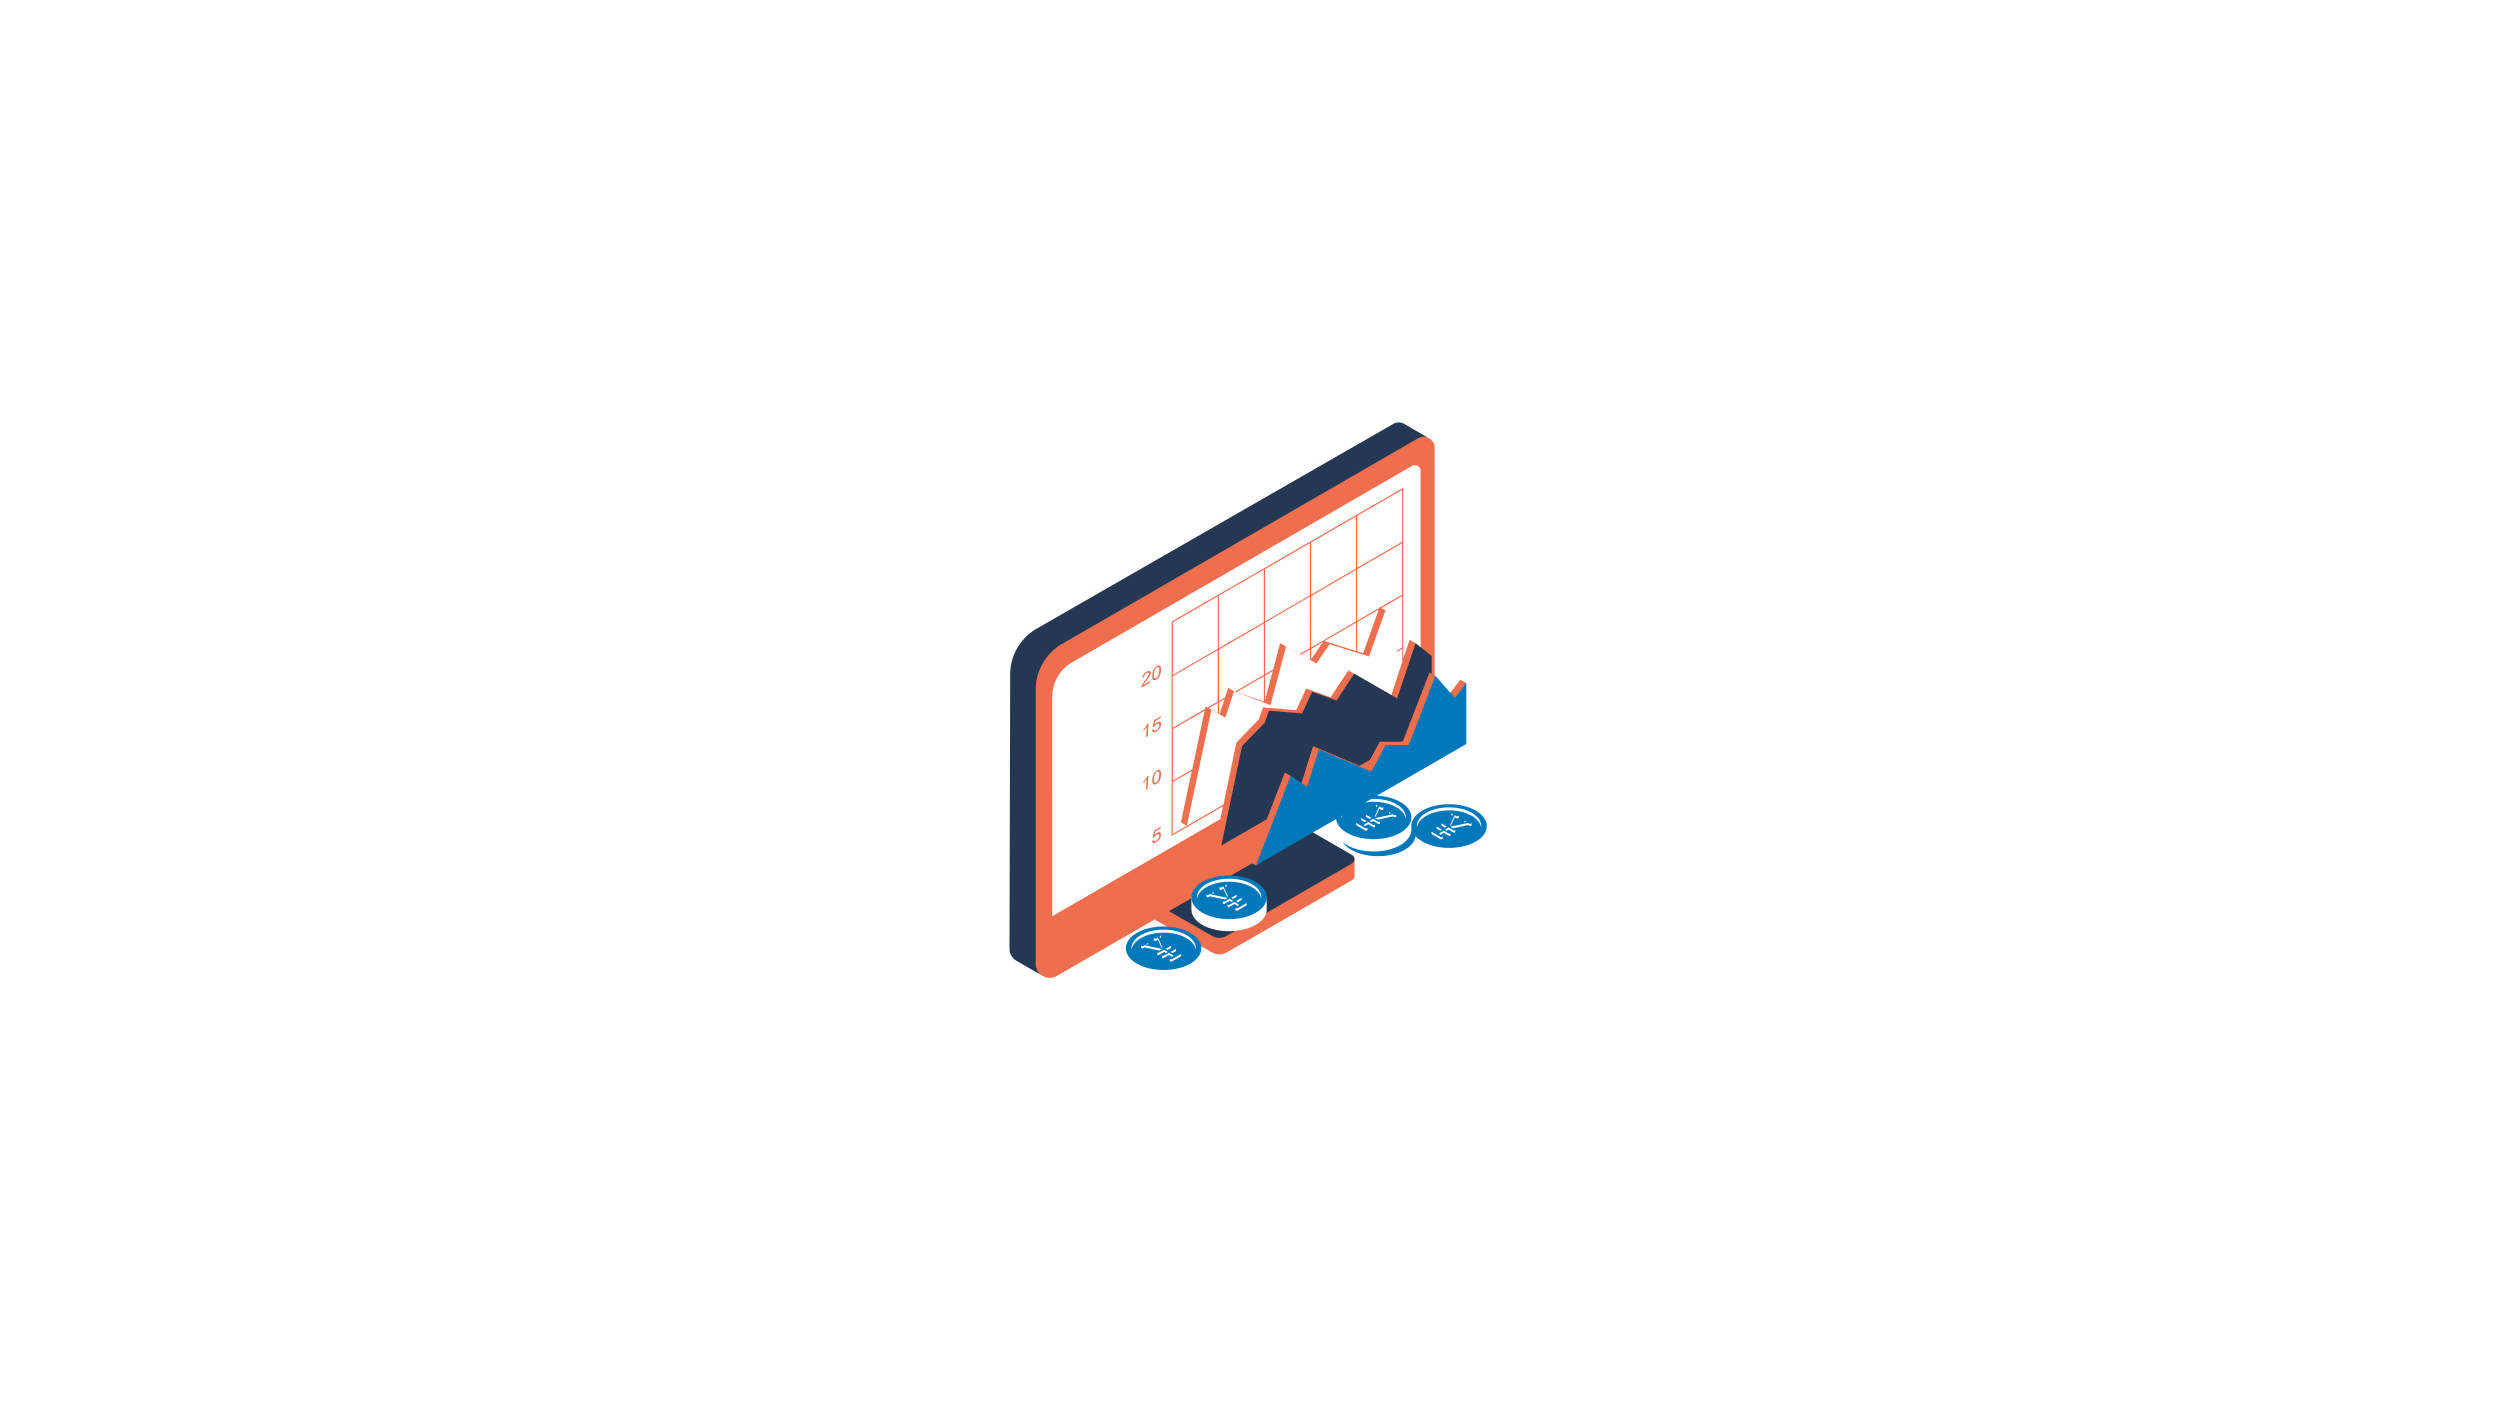 <svg xmlns="http://www.w3.org/2000/svg" width="1920" height="1080" version="1.0" viewBox="0 0 1440 810"><defs><clipPath id="a"><path d="M581.27 249H845v315H581.27Zm0 0"/></clipPath><clipPath id="b"><path d="M581.27 243H825v319H581.27Zm0 0"/></clipPath></defs><path fill="#fff" d="M-144-81h1728v972H-144z"/><path fill="#fff" d="M-144-81h1728v972H-144z"/><path fill="#fff" d="m819.762 261.574 4.32 53.977-2.773 87.836S603.074 543.719 601.977 544.105c-1.094.387 0-84.418-.387-131.496s26.12-40.5 32.89-46.496Zm0 0"/><g clip-path="url(#a)"><path fill="#ee6e4d" d="m841.172 391.523-6.64 8.575-7.805-10.832-.387-.196V257.898c0-2.773-1.742-4.968-3.996-5.87-1.68-.645-8.516-2.903-10.32-1.868l-204.5 115.824c-9.481 5.48-10.962 20.313-18.38 27.922l-7.546 150.07c7.48 6.192 16.382 16.446 18.511 17.864 2.383 1.613 5.672 2 8.575.324l56.43-32.57c.128.129.323.261.515.39l32.57 18.637a8.447 8.447 0 0 0 8.383 0l72.23-41.66c.965-.516 1.418-1.613 1.418-2.453v-7.094l2.063-3.48-36.05 3.093-.063-14.25 26.054-15.027 13.09 2.191.645-10.058 27.73-15.996a25.343 25.343 0 0 0 11.996-16.059l11.867-8.187 7.094-26.121Zm-138.719 19.73-.32-.19v-6.516l3.16-1.805Zm25.54-7.155-15.735-5.418 15.734-9.157Zm0-15.348-16.575 9.61-.645-.196-3.351-1.934-1.809 5.547-3.48 1.996V374.11l25.86-15.027Zm0-30.441-25.927 15.027V343.09l25.864-14.961v30.18Zm.644 45.078v-14.25l4.449-2.582Zm25.86-23.282-5.224-2.902 5.223-3.031Zm0-6.77-5.93 3.419-7.872-4.387-3.351-1.933-4 15.156-4.707 2.707v-29.664l25.86-15.028Zm0-30.44-25.86 15.027v-30.117l25.86-14.961Zm.71 36.89v-6.062l6.902-4Zm25.86-4.836-18.25-5.676 18.25-10.578Zm0-17.027-25.86 15.027v-29.668l25.86-15.023Zm0-30.438-25.86 15.024v-30.051l25.86-14.96Zm4.128 48.754-3.418-1.097v-16.832l12.383-7.223Zm22.442 5.223-6.32 18.894-.192-.128-1.355-21.926 7.933-4.578v7.738Zm0-8.512-7.93 4.64-1.613-26.05-2.32-1.293 11.863-6.898Zm0-30.441-12.574 7.289-.387-.195-.196.515-12.765 7.418v-29.664l25.86-15.027v29.664Zm0-30.504-25.86 15.027V297.11l25.86-14.964Zm10.64 80.68-2.965-22.25-3.351-1.934-3.68 10.898v-98.414l-133.234 76.938-.195.129v123.433l29.601-17.09-1.547 7.418-96.8 55.915V401.324c0-8.191 4.386-15.8 11.48-19.863L813.25 268.41c2.258-1.29 5.027.32 5.027 2.901Zm-131.816 51.398-6.258 29.602 3.356 1.933v.063l-8.063 4.644v-29.86Zm-10.899 5.547V419.96l18.317-10.64-7.16 33.859Zm20.637-41.664 5.223-3.031v5.804Zm-.71-.387-1.16-.644-.321 1.484-18.512 10.77v-29.665l25.863-15.027v29.664Zm-19.927-18.828v-30.313l25.86-14.96v30.246Zm-6.835 92.156a4.654 4.654 0 0 1-.711 2.13c-.516.901-1.223 1.609-2.063 2.062-.71.386-1.226.515-1.676.386-.386-.129-.644-.515-.644-1.097l.965-.645c.066.453.195.711.453.774.258.066.578 0 .965-.192.453-.258.84-.644 1.164-1.16.32-.516.515-1.035.578-1.613.066-.516-.063-.84-.387-.969-.258-.129-.644-.062-1.16.195a4.03 4.03 0 0 0-.84.645 3.23 3.23 0 0 0-.578.836l-.902.39.964-4.324 3.805-2.191-.062.902-3.032 1.742-.515 2.258c.449-.582.965-1.031 1.48-1.289.649-.387 1.227-.516 1.614-.324.386.324.582.773.582 1.484Zm-7.805-33.86.582-.32-.453 7.61-.965.516.387-5.934c-.258.324-.582.71-.907 1.16-.386.453-.707.774-1.03 1.031l.066-.902c.515-.516 1.03-1.094 1.418-1.676.453-.582.773-1.097.902-1.484Zm7.289-3.35c-.195-.196-.453-.259-.711-.259-.32 0-.645.13-1.031.387a4.293 4.293 0 0 0-1.418 1.223c-.387.52-.711 1.098-.903 1.742-.195.645-.386 1.418-.386 2.324-.067 1.418.129 2.32.578 2.64.387.259.969.196 1.676-.19a4.364 4.364 0 0 0 1.422-1.227 5.596 5.596 0 0 0 .902-1.742c.191-.645.387-1.418.387-2.32.062-.774 0-1.29-.067-1.676-.129-.387-.258-.711-.45-.903Zm-.516 3.093c-.066 1.227-.258 2.129-.582 2.711a3.44 3.44 0 0 1-1.097 1.223c-.45.257-.774.257-1.032 0-.257-.258-.386-.965-.257-2.192.066-1.226.324-2.191.644-2.836.258-.52.645-.906 1.098-1.164.453-.258.773-.258 1.031 0 .195.324.324 1.035.195 2.258Zm-7.547-22.121.387-5.93c-.258.32-.582.707-.902 1.16-.387.45-.711.774-1.031 1.032l.062-.903c.516-.515 1.031-1.097 1.422-1.68.387-.577.707-1.093.902-1.48l.578-.324-.449 7.61Zm7.032-5.156c.32-.516.515-1.032.578-1.614.066-.515-.063-.84-.387-.968-.258-.13-.644-.063-1.16.195a2.867 2.867 0 0 0-.84.707c-.258.258-.45.582-.578.84l-.902.387.964-4.32 3.805-2.192-.062.902-3.032 1.742-.515 2.254c.449-.578.965-1.03 1.48-1.289.649-.386 1.227-.515 1.68-.32.45.191.644.644.578 1.351a4.617 4.617 0 0 1-.707 2.13c-.516.902-1.227 1.613-2.066 2.062-.707.387-1.223.52-1.676.387-.387-.13-.645-.516-.645-1.094l.97-.645c.062.45.19.707.448.774.258.062.582 0 .969-.196.32-.19.711-.578 1.098-1.093Zm-4.387-31.73c0 .323-.129.644-.258.968-.129.387-.387.773-.71 1.29-.321.515-.837 1.222-1.548 2.19-.582.774-.968 1.29-1.16 1.547-.195.258-.324.516-.453.711l3.742-2.191-.066.902-5.028 2.903c0-.196.063-.454.13-.711.128-.387.386-.84.706-1.356a27.18 27.18 0 0 1 1.29-1.867c.906-1.164 1.484-2 1.808-2.582.32-.578.516-1.031.516-1.352 0-.39-.067-.582-.324-.71-.258-.13-.579 0-1.032.19-.453.259-.84.583-1.097 1.036-.258.45-.45.902-.45 1.352l-.968.453a4.803 4.803 0 0 1 .84-2.063 4.977 4.977 0 0 1 1.742-1.55c.707-.45 1.289-.579 1.675-.387.516.257.707.582.645 1.226Zm5.418-4.259c-.195-.191-.453-.257-.711-.257-.32 0-.645.129-1.031.386a4.35 4.35 0 0 0-1.418 1.227 5.557 5.557 0 0 0-.903 1.742c-.195.645-.386 1.418-.386 2.32-.067 1.418.129 2.32.578 2.645.387.258.969.195 1.676-.195a4.307 4.307 0 0 0 1.422-1.223 5.64 5.64 0 0 0 .902-1.742c.191-.645.387-1.418.387-2.32.062-.774 0-1.29-.067-1.68-.129-.45-.258-.707-.45-.903Zm-.516 3.098c-.066 1.223-.258 2.129-.582 2.707-.32.582-.71.969-1.097 1.227-.45.257-.774.257-1.032 0-.257-.258-.386-.97-.257-2.192.066-1.226.324-2.195.644-2.84a2.723 2.723 0 0 1 1.098-1.16c.453-.258.773-.258 1.031 0 .195.258.324.969.195 2.258Zm0 0"/></g><path fill="#fff" d="m727.672 513.668 1.996 2.902v7.157c.066 3.226-2.063 6.515-6.32 8.964-3.352 1.934-7.543 3.094-11.93 3.48-6.578 2.516-15.285.712-20.379-2.19-4.258-2.387-7.676-6.254-7.676-9.481l2.903-7.156v-.774l2.515-3.613c.711-.582 4.516-4.129 5.356-4.644 8.445-4.899 21.86-3.418 30.308 1.484.903.515 2.516 3.289 3.227 3.871Zm-42.824 24.504c-8.45-4.899-20.895-4.899-29.344 0-.902.515-3.094 3.742-3.805 4.32l-3.16 3.485v7.222c0 3.223 2.129 6.45 6.32 8.899 8.45 4.902 22.317 4.902 30.762 0 4.258-2.45 6.387-5.739 6.32-8.965v-7.156l-3.16-3.805c-.707-.582-3.031-3.485-3.933-4Zm168.578-66.488c-.707-.582-4.836-3.805-5.739-4.32-8.449-4.903-20.378-3.29-28.828 1.546-.902.516-2.32 2.965-2.964 3.48l-2.903 3.16v4.774h-.453c.258-.836.453-1.676.453-2.515v-7.223l-2.84-4.32c-.707-.582-4.965-3.676-5.804-4.192-5.352-3.097-11.993-3.547-18.38-2.258l-13.734 7.934-2.71 2.836v7.16c0 2.063.773 4.125 2.515 5.996v3.742c-.062 3.223 1.871 7.672 8.191 7.414 0 1.227-.066 1.809 0 2.582 8.512 3.934 21.024 3.61 28.891-.968 3.805-2.192 5.867-4.965 6.258-7.867.965 1.097 2.32 2.128 3.933 3.093 8.446 4.903 22.313 4.903 30.762 0 4.254-2.449 6.32-5.672 6.32-8.898v-7.223Zm-52.11-71.329 3.356-10.058v-27.54l-6.645-11.284-9.476 26.636-22.703-7.03-7.61 11.093-17.476-9.805-8.965 33.793-21.024-7.996-4.964 15.09-8.063-4.32-14.121 66.683 21.086-12.187 7.418-35.664 12.832-13.286 2.582-7.03 19.023 1.613 5.805-12.446 14.059 5.031 10.187-15.48Zm0 0"/><g clip-path="url(#b)"><path fill="#243853" d="m600.11 561.84-14.641-8.45c-2.32-1.35-4-3.867-4-6.964l.386-157.934a30.5 30.5 0 0 1 15.352-26.441l205.336-117.89c2.062-1.161 4.32-1.032 6.191-.063l.067.062c.062 0 .062.067.129.067l13.414 7.8c-1.68-.644-3.676-.644-5.485.387L611.844 370.82a30.544 30.544 0 0 0-15.282 26.504v157.938c0 2.84 1.418 5.16 3.547 6.578Zm178.636-64.488-49.336 28.503c.195-.71.258-1.418.258-2.062v-7.16l-1.996-2.903c-.711-.578-2.324-3.351-3.16-3.867-4.84-2.773-11.223-4.453-17.414-4.453l14.125-8.125 2.254 1.29 22.703-15.735 7.996-4.578 24.57 14.187c1.934 1.031 1.934 3.805 0 4.903Zm-86.16 35.402c-4.254-2.45-6.32-5.672-6.32-8.899v-6.511l-12.961 7.48 24.828 14.25a8.447 8.447 0 0 0 8.383 0l4.902-2.836c-6.64.582-13.734-.582-18.832-3.484Zm47.465-87.77 3.355 1.934 6.125 4.45 6.774-21.602 26.761 11.347 6.063-3.48 5.547-10.383h12.445l1.098-.645 15.156-39.21 1.29.71v-10.19l-9.286-7.481-10.645 31.859-24.699-14.254-10.187 15.477-14.059-5.028-5.805 12.446-19.023-1.547-2.582 7.027-12.961 13.285-11.934 57.332 26.121-15.09Zm0 0"/></g><path fill="#0078ba" d="M850.008 466.91c-8.45-4.902-22.313-4.902-30.762 0-3.805 2.195-5.867 5.031-6.254 7.867l-.066-.062v3.16c0 3.223-2.13 6.45-6.32 8.898-8.45 4.903-22.313 4.903-30.762 0-.903-.515-1.676-1.097-2.387-1.675 1.031 1.613 2.711 3.093 4.902 4.386 8.45 4.899 22.313 4.899 30.762 0 3.805-2.195 5.867-5.03 6.258-7.87.965 1.097 2.32 2.128 3.933 3.097 8.446 4.902 22.313 4.902 30.762 0 8.446-4.902 8.383-12.899-.066-17.8Zm-18.961 14.77v1.289c0 .129-.063.258-.258.324-.129.129-.32.129-.516.191-.191 0-.386-.062-.644-.191l-4.774-2.773c-.19-.13-.32-.258-.32-.387v-1.293c0 .129.063.258.32.39l4.774 2.77c.195.129.453.195.644.195a.73.73 0 0 0 .516-.195c.195-.129.258-.191.258-.32Zm5.355-11.801c-.195-.129-.324-.258-.324-.387v-1.164c.067.067.129.195.324.258l.516.324-.453.969Zm7.414 3.031.903.516-1.223.258v-1.16c0 .128.129.257.32.386Zm-3.546-1.937c0 .129-.063.257-.258.324-.192.129-.32.191-.516.191-.191 0-.387-.062-.644-.191l-.903-.516-2.129 4.512-.644.129 2.773-5.93.903.516c.195.129.453.191.644.191a.727.727 0 0 0 .516-.191c.195-.13.258-.195.258-.324Zm-9.997 3.16c0 .066.067.195.196.258l2.902 1.68-1.031.644-1.871-1.098c-.13-.066-.196-.195-.196-.258Zm-2.578 2.066 2.903 1.676-1.032.645-1.87-1.098c-.13-.063-.196-.192-.196-.258v-1.289c-.063.129.066.258.195.324Zm7.801 4.899c0 .066-.062.195-.191.257-.13.067-.258.13-.387.13a1.17 1.17 0 0 1-.453-.13l-2.903-1.675-1.675 1.097-1.032-.582 2.707-1.742 2.903 1.68c.129.062.324.129.453.129s.258-.067.387-.13c.129-.066.191-.128.191-.257Zm2.774-1.805c0 .066-.063.195-.192.258-.129.066-.258.129-.387.129s-.257-.063-.453-.13l-2.902-1.675-1.031.645-1.032-.582 2.063-1.352 2.902 1.676c.13.062.324.129.453.129.13 0 .258-.067.387-.13.129-.066.192-.128.192-.257Zm9.418-4.063c0 .13-.067.258-.258.32-.196.13-.325.196-.516.196-.195 0-.387-.066-.644-.195l-.516-.32-8.774 1.87-1.613-.902 10.32-2.195.516.324c.195.129.453.192.645.192a.727.727 0 0 0 .515-.192c.196-.129.258-.195.258-.324v1.226Zm5.417 1.418c-.324-2.449-2.128-4.836-5.355-6.707-7.223-4.191-19.023-4.191-26.246 0-3.227 1.872-5.031 4.258-5.352 6.707-.386-3.03 1.352-6.125 5.352-8.449 7.223-4.191 19.023-4.191 26.246 0 4 2.324 5.805 5.418 5.355 8.45Zm-77.261 3.032c8.449 4.902 22.312 4.902 30.761 0 8.45-4.903 8.45-12.899 0-17.735-3.738-2.191-8.64-3.355-13.543-3.613l51.528-29.793v-35.148l-6.64 8.578-11.157-12.703-15.352 39.855h-13.285l-8.254 15.348-30.246-12.836-6.77 21.605-9.48-6.383-19.347 50.043-.582 1.547 46.113-26.632c.387 2.902 2.45 5.738 6.254 7.867Zm17.09-14.77c-.192-.129-.32-.258-.32-.387v-1.16c.062.067.128.196.32.258l.515.324-.449.965Zm7.48 3.031.902.516-1.222.258v-1.16c0 .129.062.257.32.386Zm-3.61-1.933c0 .129-.066.258-.257.324-.195.129-.324.191-.516.191-.195 0-.386-.062-.644-.191l-.907-.516-2.125 4.512-.644.129 2.77-5.934.906.516c.191.129.449.195.644.195a.737.737 0 0 0 .516-.195c.191-.129.258-.191.258-.32Zm-9.933 3.16c0 .066.067.195.195.258l2.903 1.676-1.032.644-1.87-1.094c-.13-.066-.196-.195-.196-.257Zm-2.644 2.062 2.902 1.68-1.031.645-1.871-1.098c-.13-.066-.192-.195-.192-.258v-1.289c0 .192.063.258.192.32Zm3.418 6.707c0 .13-.063.258-.258.325-.13.129-.32.129-.516.191-.191 0-.387-.062-.644-.191l-4.77-2.774c-.195-.129-.324-.258-.324-.386v-1.29c0 .13.062.258.324.387l4.77 2.774c.195.129.453.191.644.191a.727.727 0 0 0 .516-.191c.195-.13.258-.196.258-.325Zm4.386-1.804c0 .066-.062.195-.191.258-.13.066-.262.129-.39.129-.13 0-.321-.063-.45-.13l-2.902-1.675-1.676 1.094-1.031-.579 2.707-1.742 2.902 1.676c.129.066.32.129.45.129.128 0 .26-.063.39-.129.129-.062.191-.129.191-.258Zm2.836-1.805c0 .063-.062.192-.191.258-.13.062-.258.129-.387.129s-.258-.067-.453-.13l-2.902-1.675-1.032.645-1.03-.582 2.062-1.356 2.902 1.68c.129.062.324.129.453.129s.258-.067.387-.13c.129-.066.191-.128.191-.257Zm9.418-4.062c0 .129-.066.257-.258.32-.195.129-.324.195-.515.195-.196 0-.387-.066-.645-.195l-.515-.32-8.774 1.867-1.61-.903 10.317-2.19.516.323c.195.13.453.192.644.192a.727.727 0 0 0 .516-.192c.195-.129.258-.195.258-.324v1.227Zm.063-7.032c4 2.32 5.742 5.418 5.355 8.45-.324-2.45-2.129-4.836-5.355-6.707-4.899-2.84-11.801-3.743-18.055-2.711l3.61-2.063c5.16-.258 10.511.774 14.445 3.031Zm-31.02 6.45a5.479 5.479 0 0 0-.578 2 6.557 6.557 0 0 1 0-1.614Zm-87.707 67.652c-8.445-4.902-22.312-4.902-30.762 0-8.449 4.898-8.449 12.898 0 17.734 8.45 4.836 22.317 4.899 30.762 0 8.45-4.902 8.45-12.836 0-17.734Zm-27.02 8.703a1.257 1.257 0 0 1-.644.195.73.73 0 0 1-.516-.195c-.195-.129-.257-.191-.257-.32v-1.29c0 .13.062.259.257.321.192.129.32.195.516.195.191 0 .387-.066.645-.195l.515-.32 10.317 2.191-1.61.902-8.773-1.87Zm8.32-4.77-.905.516a1.23 1.23 0 0 1-.645.192.734.734 0 0 1-.516-.192c-.19-.129-.257-.195-.257-.324v-1.29c0 .13.066.259.257.325.196.129.325.192.516.192.195 0 .387-.063.645-.192l.906-.516 2.77 5.93-.645-.129Zm7.481 3.547c.13-.066.192-.195.192-.257v1.289c0 .062-.063.191-.192.257l-1.87 1.098-1.032-.648Zm2.774 1.805c.129-.066.191-.195.191-.258v1.29c0 .066-.062.195-.191.257l-1.871 1.098-1.032-.645Zm-9.223-7.289.516-.32c.191-.13.258-.196.32-.258v1.16c0 .129-.129.258-.32.387l-.067.066Zm-7.805 4.516.903-.516c.195-.129.324-.258.324-.387v1.16Zm7.032 6.257c-.13 0-.258-.066-.387-.132-.133-.063-.195-.13-.195-.258v-1.29c0 .067.062.196.195.259.129.066.258.129.387.129s.258-.063.449-.13l2.902-1.675 2.063 1.355-1.032.578-1.03-.644-2.903 1.676c-.192.066-.32.132-.45.132Zm3.222 1.676c-.129.063-.324.13-.453.13s-.258-.067-.386-.13c-.13-.066-.192-.129-.192-.258v-1.289c0 .063.063.192.192.258.128.063.257.13.386.13.13 0 .324-.067.453-.13l2.903-1.68 2.707 1.743-1.032.582-1.675-1.098Zm9.934-1.226c0 .129-.066.258-.324.386l-4.774 2.774a1.233 1.233 0 0 1-.644.195.737.737 0 0 1-.516-.195c-.191-.13-.258-.192-.258-.324v-1.29c0 .13.067.258.258.325.129.129.324.129.516.191.195 0 .386-.062.644-.191l4.774-2.774c.191-.129.324-.257.324-.386Zm8.383-3.48c-.324-2.454-2.13-4.84-5.356-6.708-7.222-4.195-19.023-4.195-26.246 0-3.222 1.867-5.031 4.254-5.351 6.707-.387-3.031 1.351-6.129 5.351-8.449 7.223-4.191 19.024-4.191 26.246 0 4 2.32 5.805 5.418 5.356 8.45Zm34.629-39.083c-8.446-4.902-22.313-4.902-30.762 0-8.445 4.899-8.445 12.899 0 17.735 8.45 4.902 22.316 4.902 30.762 0 8.449-4.903 8.449-12.899 0-17.735Zm-27.02 8.64a1.257 1.257 0 0 1-.644.196.73.73 0 0 1-.516-.195c-.195-.13-.258-.192-.258-.324v-1.29c0 .13.063.258.258.325.191.129.32.191.516.191.191 0 .386-.062.644-.191l.516-.324 10.316 2.195-1.61.902-8.773-1.87Zm8.32-4.773-.906.516a1.233 1.233 0 0 1-.644.195.737.737 0 0 1-.516-.195c-.191-.129-.258-.191-.258-.32v-1.29c0 .13.067.258.258.32.195.13.324.196.516.196.195 0 .386-.066.644-.195l.906-.516 2.774 5.934-.649-.129Zm10.512 6.387c0 .063-.066.192-.195.258l-1.871 1.094-1.032-.645 2.903-1.676c.129-.062.195-.191.195-.257Zm-2.84-1.805c0 .063-.062.192-.191.258l-1.871 1.094-1.031-.645 2.902-1.675c.129-.067.191-.196.191-.258Zm-6.64-6.449.515-.324c.192-.129.258-.195.32-.258v1.16c0 .13-.128.258-.32.387l-.066.066Zm-6.578 4.707-1.227-.258.902-.515c.196-.13.325-.258.325-.387Zm5.804 5.996c-.129 0-.258-.062-.386-.129-.13-.062-.196-.129-.196-.257v-1.29c0 .063.067.192.196.258.128.063.257.13.386.13.13 0 .258-.067.45-.13l2.902-1.675 2.062 1.351-1.03.582-1.032-.644-2.903 1.675c-.19.13-.32.13-.449.13Zm3.223 1.742c-.129.063-.32.13-.45.13-.128 0-.257-.067-.386-.13-.133-.066-.195-.128-.195-.257v-1.29c0 .063.062.192.195.258.129.063.258.13.387.13s.32-.067.449-.13l2.902-1.68 2.707 1.743-1.031.582-1.676-1.098Zm9.933-1.226c0 .129-.066.258-.324.387l-4.773 2.773c-.192.129-.45.195-.645.195a.737.737 0 0 1-.515-.195c-.192-.129-.258-.191-.258-.32v-1.293c0 .129.066.258.258.324.129.129.324.129.515.195.196 0 .387-.066.645-.195l4.773-2.773c.196-.13.324-.258.324-.387Zm8.383-3.48c-.324-2.454-2.129-4.84-5.351-6.708-7.227-4.191-19.028-4.191-26.25 0-3.223 1.868-5.032 4.254-5.352 6.707-.387-3.03 1.356-6.128 5.352-8.449 7.222-4.191 19.023-4.191 26.25 0 3.996 2.258 5.8 5.418 5.351 8.45Zm0 0"/></svg>